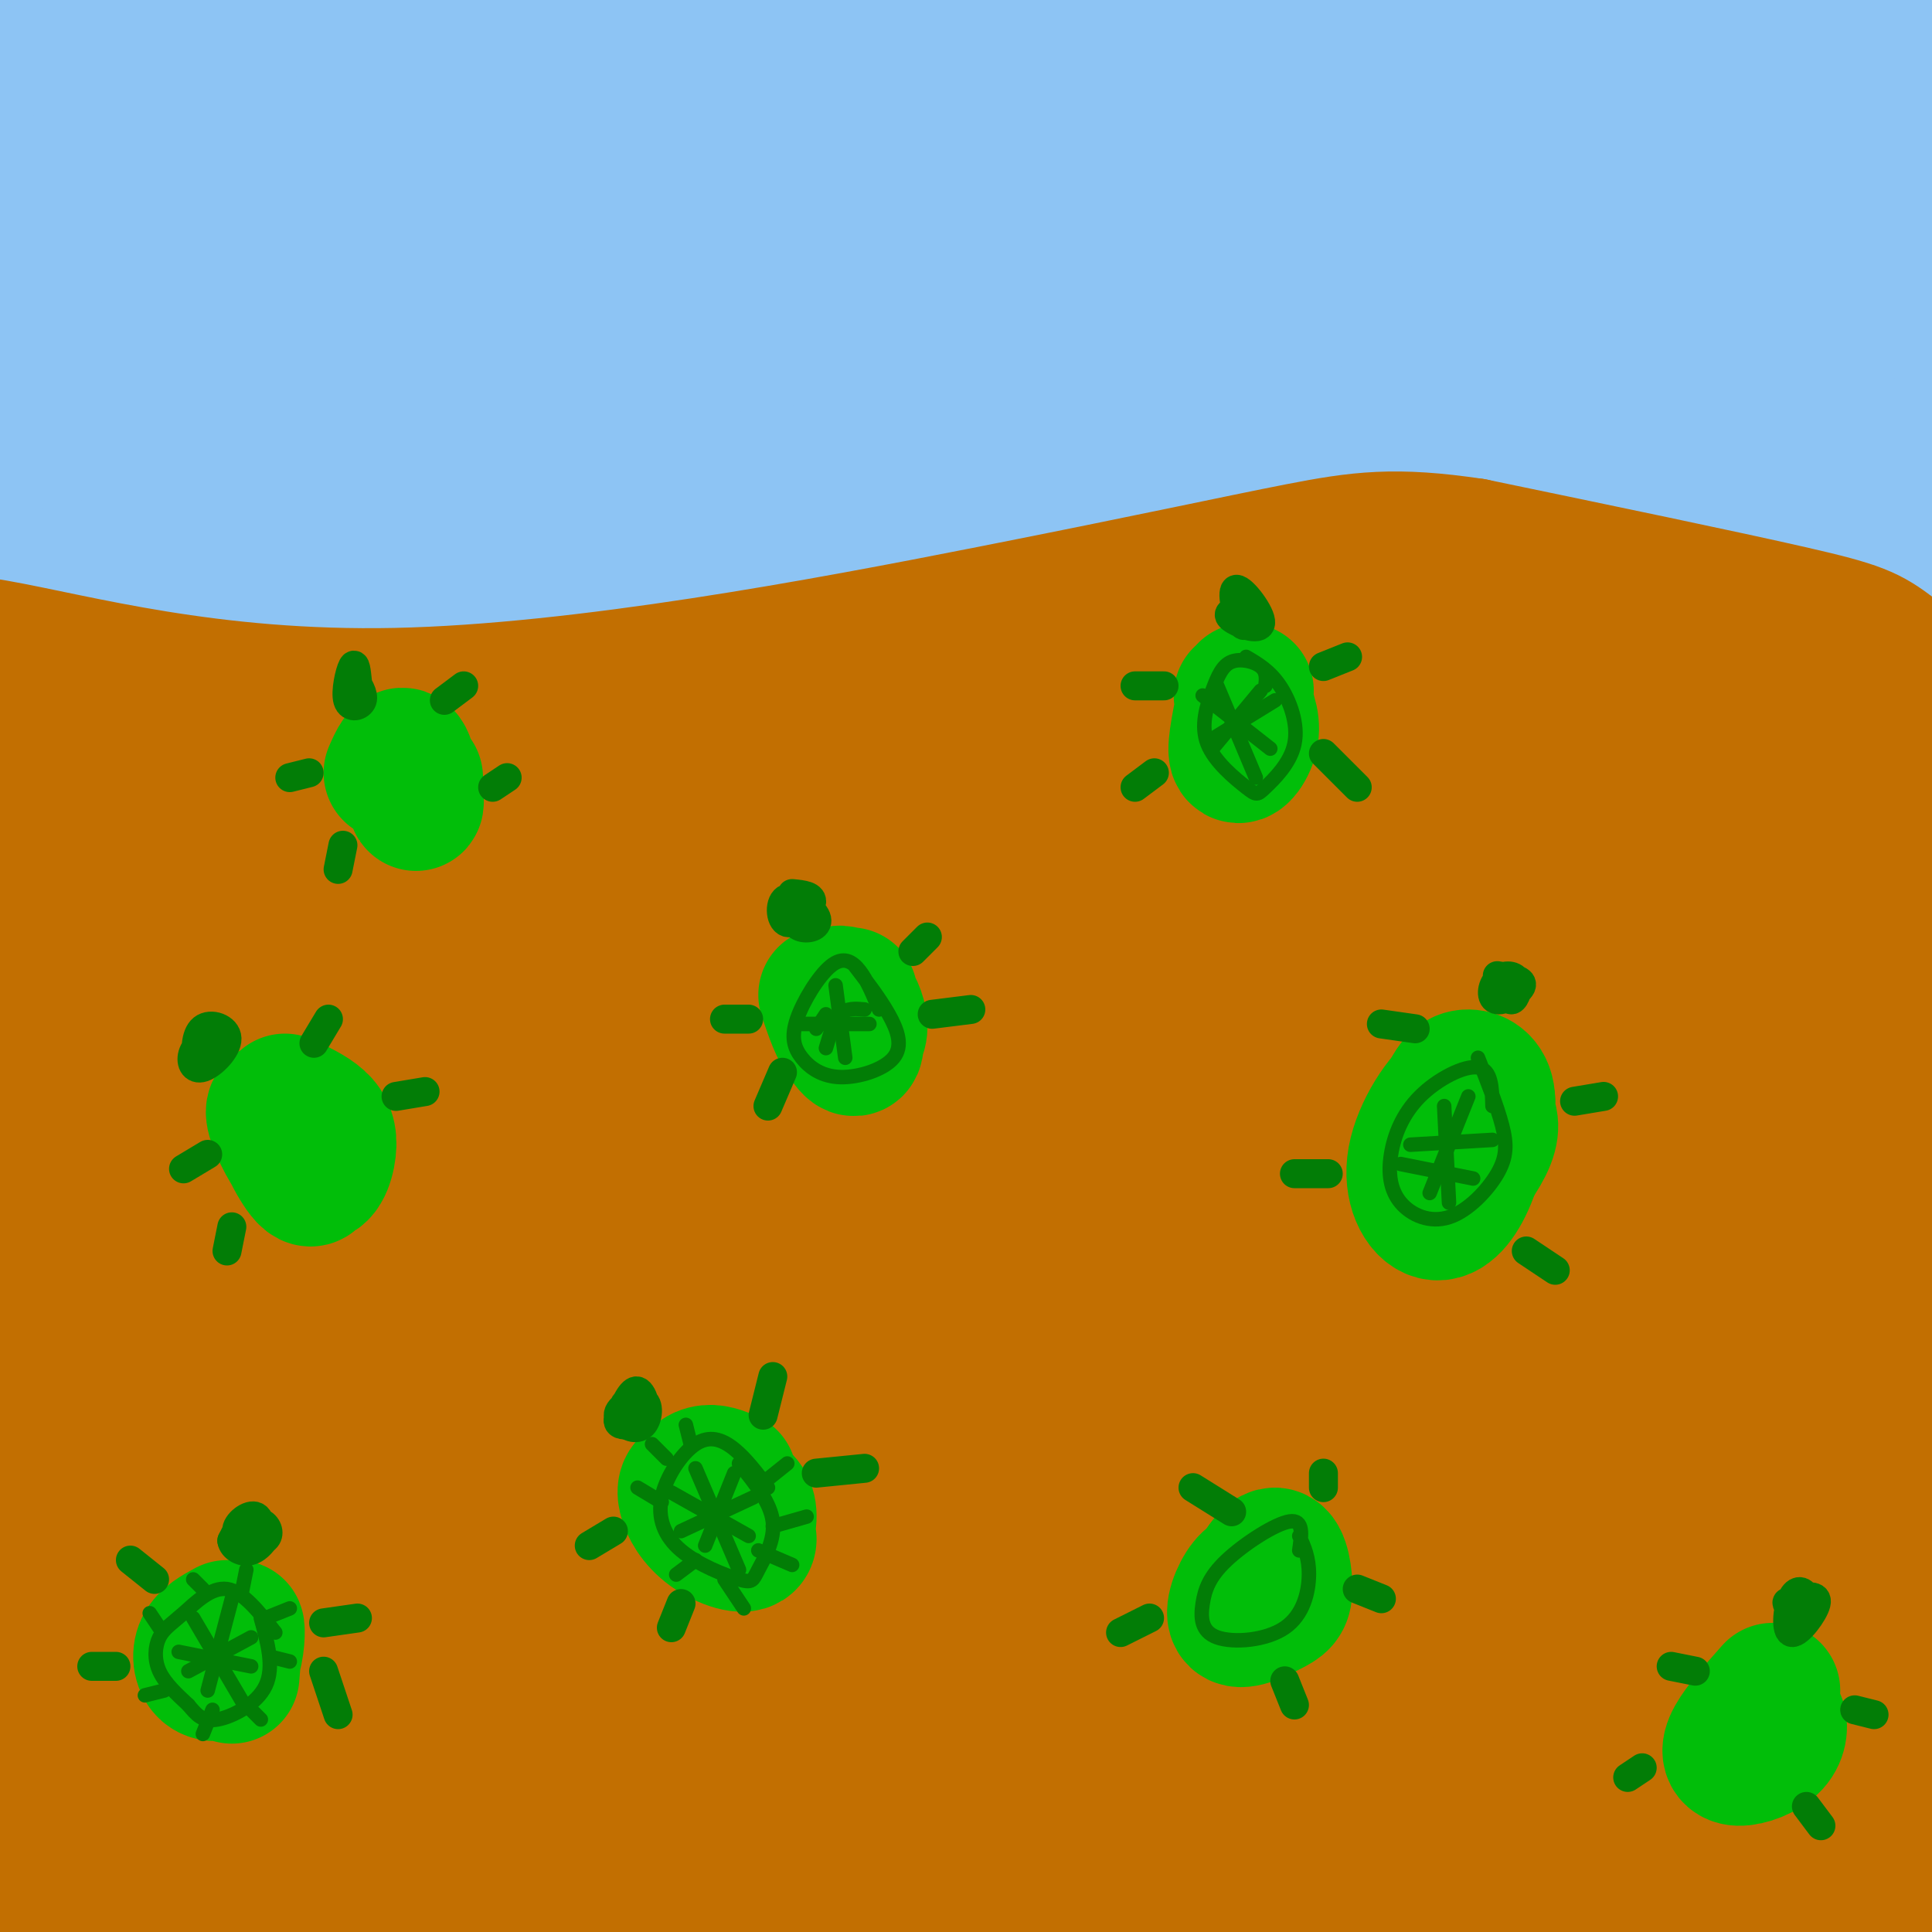 <svg viewBox='0 0 400 400' version='1.1' xmlns='http://www.w3.org/2000/svg' xmlns:xlink='http://www.w3.org/1999/xlink'><g fill='none' stroke='rgb(141,196,244)' stroke-width='28' stroke-linecap='round' stroke-linejoin='round'><path d='M224,33c-75.062,-6.977 -150.123,-13.954 -158,-19c-7.877,-5.046 51.431,-8.163 100,-9c48.569,-0.837 86.398,0.604 122,3c35.602,2.396 68.977,5.748 88,7c19.023,1.252 23.694,0.405 17,-2c-6.694,-2.405 -24.753,-6.366 -51,-10c-26.247,-3.634 -60.682,-6.940 -100,-9c-39.318,-2.060 -83.519,-2.874 -127,-1c-43.481,1.874 -86.240,6.437 -129,11'/><path d='M-14,4c-35.893,2.583 -61.125,3.541 -13,2c48.125,-1.541 169.607,-5.580 266,-5c96.393,0.580 167.697,5.778 188,6c20.303,0.222 -10.396,-4.532 -39,-8c-28.604,-3.468 -55.112,-5.650 -93,-6c-37.888,-0.350 -87.156,1.133 -124,3c-36.844,1.867 -61.266,4.118 -107,11c-45.734,6.882 -112.781,18.395 -112,20c0.781,1.605 69.391,-6.697 138,-15'/><path d='M90,12c49.019,-3.212 102.567,-3.741 131,-4c28.433,-0.259 31.752,-0.249 55,2c23.248,2.249 66.424,6.737 108,11c41.576,4.263 81.553,8.300 39,8c-42.553,-0.300 -167.637,-4.937 -245,-5c-77.363,-0.063 -107.007,4.447 -144,10c-36.993,5.553 -81.336,12.149 -81,12c0.336,-0.149 45.350,-7.043 93,-11c47.650,-3.957 97.937,-4.978 140,-5c42.063,-0.022 75.902,0.956 123,5c47.098,4.044 107.457,11.156 123,13c15.543,1.844 -13.728,-1.578 -43,-5'/><path d='M389,43c-25.687,-2.293 -68.403,-5.526 -118,-6c-49.597,-0.474 -106.074,1.812 -152,5c-45.926,3.188 -81.300,7.277 -115,13c-33.700,5.723 -65.724,13.081 -66,14c-0.276,0.919 31.197,-4.599 76,-9c44.803,-4.401 102.938,-7.683 153,-9c50.062,-1.317 92.052,-0.668 148,3c55.948,3.668 125.854,10.354 138,11c12.146,0.646 -33.466,-4.747 -64,-7c-30.534,-2.253 -45.988,-1.367 -69,-2c-23.012,-0.633 -53.580,-2.786 -128,4c-74.420,6.786 -192.691,22.510 -230,27c-37.309,4.490 6.346,-2.255 50,-9'/><path d='M12,78c27.543,-3.953 71.399,-9.334 104,-12c32.601,-2.666 53.946,-2.617 83,-2c29.054,0.617 65.816,1.800 121,8c55.184,6.200 128.792,17.415 131,19c2.208,1.585 -66.982,-6.461 -123,-10c-56.018,-3.539 -98.863,-2.570 -137,-1c-38.137,1.570 -71.564,3.742 -99,6c-27.436,2.258 -48.880,4.602 -87,11c-38.120,6.398 -92.915,16.851 -92,17c0.915,0.149 57.541,-10.004 114,-17c56.459,-6.996 112.752,-10.834 161,-13c48.248,-2.166 88.451,-2.660 138,1c49.549,3.660 108.442,11.474 129,14c20.558,2.526 2.779,-0.237 -15,-3'/><path d='M440,96c-18.788,-1.826 -58.257,-4.890 -98,-6c-39.743,-1.110 -79.760,-0.265 -124,3c-44.240,3.265 -92.703,8.950 -154,20c-61.297,11.050 -135.426,27.464 -139,27c-3.574,-0.464 63.409,-17.805 124,-28c60.591,-10.195 114.792,-13.243 159,-14c44.208,-0.757 78.424,0.776 109,3c30.576,2.224 57.513,5.139 91,10c33.487,4.861 73.526,11.667 67,12c-6.526,0.333 -59.615,-5.808 -111,-9c-51.385,-3.192 -101.065,-3.436 -146,-2c-44.935,1.436 -85.124,4.553 -130,11c-44.876,6.447 -94.438,16.223 -144,26'/><path d='M-56,149c-31.112,5.955 -36.893,7.842 -12,3c24.893,-4.842 80.461,-16.415 139,-23c58.539,-6.585 120.048,-8.184 147,-10c26.952,-1.816 19.346,-3.848 67,0c47.654,3.848 150.569,13.578 173,15c22.431,1.422 -35.621,-5.463 -68,-9c-32.379,-3.537 -39.085,-3.727 -71,-4c-31.915,-0.273 -89.039,-0.630 -133,1c-43.961,1.630 -74.759,5.247 -99,8c-24.241,2.753 -41.926,4.644 -73,11c-31.074,6.356 -75.537,17.178 -120,28'/></g>
<g fill='none' stroke='rgb(194,111,1)' stroke-width='28' stroke-linecap='round' stroke-linejoin='round'><path d='M374,143c0.000,0.000 -1.000,0.000 -1,0'/><path d='M381,139c2.309,-1.085 4.619,-2.169 10,0c5.381,2.169 13.834,7.592 14,7c0.166,-0.592 -7.955,-7.198 -13,-11c-5.045,-3.802 -7.013,-4.801 -21,-8c-13.987,-3.199 -39.994,-8.600 -66,-14'/><path d='M305,113c-16.148,-2.409 -23.518,-1.430 -36,1c-12.482,2.430 -30.078,6.311 -64,13c-33.922,6.689 -84.171,16.185 -123,17c-38.829,0.815 -66.237,-7.053 -83,-10c-16.763,-2.947 -22.882,-0.974 -29,1'/><path d='M-30,135c-7.400,0.467 -11.400,1.133 -17,4c-5.600,2.867 -12.800,7.933 -20,13'/><path d='M19,165c45.217,0.228 90.434,0.456 99,-1c8.566,-1.456 -19.518,-4.596 -55,-6c-35.482,-1.404 -78.360,-1.070 -72,-1c6.360,0.070 61.960,-0.123 132,6c70.040,6.123 154.520,18.561 239,31'/><path d='M362,194c47.900,6.471 48.149,7.150 49,5c0.851,-2.150 2.306,-7.129 -49,-17c-51.306,-9.871 -155.371,-24.635 -188,-31c-32.629,-6.365 6.177,-4.333 19,-5c12.823,-0.667 -0.336,-4.035 42,1c42.336,5.035 140.167,18.471 139,16c-1.167,-2.471 -101.334,-20.849 -138,-29c-36.666,-8.151 -9.833,-6.076 17,-4'/><path d='M253,130c28.979,2.560 92.928,10.958 98,11c5.072,0.042 -48.731,-8.274 -67,-12c-18.269,-3.726 -1.002,-2.862 12,-2c13.002,0.862 21.740,1.721 39,6c17.260,4.279 43.041,11.977 56,16c12.959,4.023 13.097,4.371 13,6c-0.097,1.629 -0.429,4.538 5,7c5.429,2.462 16.621,4.477 -22,3c-38.621,-1.477 -127.053,-6.448 -170,-8c-42.947,-1.552 -40.409,0.313 -47,1c-6.591,0.687 -22.312,0.196 -41,2c-18.688,1.804 -40.344,5.902 -62,10'/><path d='M67,170c30.179,-0.862 136.626,-8.016 203,-10c66.374,-1.984 92.674,1.202 123,5c30.326,3.798 64.677,8.206 39,7c-25.677,-1.206 -111.381,-8.027 -167,-11c-55.619,-2.973 -81.152,-2.098 -112,-1c-30.848,1.098 -67.011,2.418 -117,8c-49.989,5.582 -113.805,15.426 -96,16c17.805,0.574 117.230,-8.122 185,-11c67.770,-2.878 103.885,0.061 140,3'/><path d='M265,176c40.397,1.879 71.388,5.076 114,12c42.612,6.924 96.845,17.575 88,17c-8.845,-0.575 -80.769,-12.378 -138,-18c-57.231,-5.622 -99.771,-5.065 -126,-6c-26.229,-0.935 -36.148,-3.361 -89,2c-52.852,5.361 -148.637,18.509 -165,20c-16.363,1.491 46.695,-8.675 103,-14c56.305,-5.325 105.855,-5.809 152,-4c46.145,1.809 88.885,5.910 119,10c30.115,4.090 47.605,8.168 56,11c8.395,2.832 7.693,4.419 23,7c15.307,2.581 46.621,6.156 3,4c-43.621,-2.156 -162.177,-10.045 -224,-13c-61.823,-2.955 -66.911,-0.978 -72,1'/><path d='M109,205c-55.294,4.002 -157.530,13.507 -162,12c-4.470,-1.507 88.825,-14.026 145,-20c56.175,-5.974 75.228,-5.404 99,-5c23.772,0.404 52.262,0.643 77,2c24.738,1.357 45.722,3.831 71,8c25.278,4.169 54.848,10.033 70,14c15.152,3.967 15.886,6.037 26,10c10.114,3.963 29.609,9.820 -12,9c-41.609,-0.820 -144.320,-8.316 -243,-9c-98.680,-0.684 -193.328,5.444 -222,5c-28.672,-0.444 8.633,-7.461 50,-12c41.367,-4.539 86.797,-6.600 128,-6c41.203,0.600 78.178,3.862 104,6c25.822,2.138 40.491,3.153 74,9c33.509,5.847 85.860,16.528 102,20c16.140,3.472 -3.930,-0.264 -24,-4'/><path d='M392,244c-48.487,-4.653 -157.704,-14.284 -216,-18c-58.296,-3.716 -65.671,-1.515 -101,2c-35.329,3.515 -98.613,8.346 -110,8c-11.387,-0.346 29.122,-5.868 66,-9c36.878,-3.132 70.123,-3.874 93,-5c22.877,-1.126 35.386,-2.638 84,2c48.614,4.638 133.335,15.425 170,21c36.665,5.575 25.275,5.939 33,8c7.725,2.061 34.564,5.821 3,4c-31.564,-1.821 -121.532,-9.221 -181,-14c-59.468,-4.779 -88.437,-6.937 -138,-5c-49.563,1.937 -119.720,7.968 -135,8c-15.280,0.032 24.318,-5.934 59,-10c34.682,-4.066 64.447,-6.231 93,-7c28.553,-0.769 55.894,-0.143 83,1c27.106,1.143 53.977,2.801 84,6c30.023,3.199 63.199,7.938 91,14c27.801,6.062 50.229,13.446 53,16c2.771,2.554 -14.114,0.277 -31,-2'/><path d='M392,264c-49.859,-4.802 -159.007,-15.808 -251,-16c-91.993,-0.192 -166.832,10.430 -186,12c-19.168,1.570 17.335,-5.910 52,-11c34.665,-5.090 67.492,-7.789 99,-9c31.508,-1.211 61.698,-0.935 90,0c28.302,0.935 54.716,2.530 86,7c31.284,4.470 67.436,11.817 90,17c22.564,5.183 31.538,8.202 37,11c5.462,2.798 7.410,5.373 6,7c-1.410,1.627 -6.179,2.304 -43,-1c-36.821,-3.304 -105.695,-10.589 -151,-15c-45.305,-4.411 -67.042,-5.946 -118,-3c-50.958,2.946 -131.136,10.374 -146,10c-14.864,-0.374 35.586,-8.549 98,-13c62.414,-4.451 136.793,-5.176 183,-4c46.207,1.176 64.241,4.253 91,9c26.759,4.747 62.243,11.163 91,17c28.757,5.837 50.788,11.096 32,10c-18.788,-1.096 -78.394,-8.548 -138,-16'/><path d='M314,276c-35.462,-3.853 -55.116,-5.484 -90,-6c-34.884,-0.516 -84.997,0.084 -121,2c-36.003,1.916 -57.895,5.150 -75,8c-17.105,2.850 -29.423,5.316 -50,9c-20.577,3.684 -49.414,8.584 -22,8c27.414,-0.584 111.077,-6.653 161,-9c49.923,-2.347 66.105,-0.973 91,0c24.895,0.973 58.502,1.544 89,4c30.498,2.456 57.886,6.796 92,13c34.114,6.204 74.952,14.271 47,12c-27.952,-2.271 -124.696,-14.882 -189,-20c-64.304,-5.118 -96.168,-2.745 -121,-2c-24.832,0.745 -42.631,-0.137 -81,3c-38.369,3.137 -97.308,10.295 -86,9c11.308,-1.295 92.862,-11.042 141,-15c48.138,-3.958 62.860,-2.127 87,-1c24.140,1.127 57.697,1.549 90,4c32.303,2.451 63.351,6.929 99,13c35.649,6.071 75.900,13.735 56,15c-19.900,1.265 -99.950,-3.867 -180,-9'/><path d='M252,314c-52.249,-0.785 -92.872,1.752 -120,3c-27.128,1.248 -40.761,1.208 -81,7c-40.239,5.792 -107.086,17.415 -93,16c14.086,-1.415 109.103,-15.869 164,-22c54.897,-6.131 69.673,-3.939 93,-3c23.327,0.939 55.206,0.626 90,3c34.794,2.374 72.502,7.435 92,11c19.498,3.565 20.787,5.634 35,8c14.213,2.366 41.350,5.029 1,3c-40.350,-2.029 -148.186,-8.749 -208,-11c-59.814,-2.251 -71.605,-0.033 -116,6c-44.395,6.033 -121.394,15.880 -129,16c-7.606,0.120 54.183,-9.487 91,-15c36.817,-5.513 48.663,-6.932 80,-8c31.337,-1.068 82.164,-1.787 117,-1c34.836,0.787 53.682,3.078 78,7c24.318,3.922 54.110,9.473 68,13c13.890,3.527 11.878,5.028 15,7c3.122,1.972 11.379,4.416 -17,3c-28.379,-1.416 -93.394,-6.690 -153,-8c-59.606,-1.310 -113.803,1.345 -168,4'/><path d='M91,353c-50.232,3.357 -91.813,9.749 -106,11c-14.187,1.251 -0.982,-2.640 12,-6c12.982,-3.360 25.741,-6.191 45,-9c19.259,-2.809 45.019,-5.597 70,-8c24.981,-2.403 49.185,-4.423 83,-4c33.815,0.423 77.243,3.288 107,6c29.757,2.712 45.844,5.269 61,9c15.156,3.731 29.382,8.634 44,12c14.618,3.366 29.626,5.195 1,3c-28.626,-2.195 -100.888,-8.415 -150,-11c-49.112,-2.585 -75.074,-1.536 -100,-1c-24.926,0.536 -48.816,0.559 -87,4c-38.184,3.441 -90.661,10.300 -76,9c14.661,-1.300 96.461,-10.758 152,-14c55.539,-3.242 84.817,-0.267 107,1c22.183,1.267 37.270,0.826 75,6c37.730,5.174 98.103,15.964 91,17c-7.103,1.036 -81.682,-7.683 -122,-12c-40.318,-4.317 -46.377,-4.234 -81,-3c-34.623,1.234 -97.812,3.617 -161,6'/><path d='M56,369c-38.302,2.646 -53.557,6.260 -75,11c-21.443,4.740 -49.076,10.605 -26,8c23.076,-2.605 96.859,-13.681 144,-18c47.141,-4.319 67.638,-1.880 85,-2c17.362,-0.120 31.589,-2.800 87,3c55.411,5.800 152.005,20.078 158,22c5.995,1.922 -78.609,-8.513 -129,-13c-50.391,-4.487 -66.571,-3.026 -101,-1c-34.429,2.026 -87.109,4.615 -140,12c-52.891,7.385 -105.994,19.564 -94,19c11.994,-0.564 89.084,-13.872 137,-21c47.916,-7.128 66.658,-8.075 102,-8c35.342,0.075 87.284,1.174 134,5c46.716,3.826 88.204,10.379 77,12c-11.204,1.621 -75.102,-1.689 -139,-5'/><path d='M276,393c-49.518,-0.092 -103.813,2.179 -137,4c-33.187,1.821 -45.264,3.192 -79,10c-33.736,6.808 -89.130,19.052 -89,18c0.130,-1.052 55.783,-15.400 107,-24c51.217,-8.600 97.997,-11.454 143,-12c45.003,-0.546 88.228,1.214 129,5c40.772,3.786 79.089,9.599 75,10c-4.089,0.401 -50.585,-4.608 -70,-8c-19.415,-3.392 -11.751,-5.167 -83,-1c-71.249,4.167 -221.413,14.276 -277,17c-55.587,2.724 -16.596,-1.936 3,-5c19.596,-3.064 19.798,-4.532 20,-6'/><path d='M18,401c51.799,-7.529 171.297,-23.353 212,-30c40.703,-6.647 2.610,-4.118 -19,-6c-21.610,-1.882 -26.738,-8.174 -79,-9c-52.262,-0.826 -151.659,3.815 -151,-3c0.659,-6.815 101.372,-25.084 110,-33c8.628,-7.916 -74.831,-5.477 -109,-5c-34.169,0.477 -19.048,-1.006 6,-3c25.048,-1.994 60.024,-4.497 95,-7'/><path d='M83,305c24.107,-0.119 36.875,3.083 42,5c5.125,1.917 2.607,2.548 -5,4c-7.607,1.452 -20.304,3.726 -33,6'/></g>
<g fill='none' stroke='rgb(1,190,9)' stroke-width='28' stroke-linecap='round' stroke-linejoin='round'><path d='M303,236c0.603,-3.854 1.206,-7.707 0,-7c-1.206,0.707 -4.223,5.975 -5,9c-0.777,3.025 0.684,3.807 3,2c2.316,-1.807 5.487,-6.204 6,-10c0.513,-3.796 -1.633,-6.989 -5,-5c-3.367,1.989 -7.954,9.162 -9,15c-1.046,5.838 1.449,10.341 4,11c2.551,0.659 5.157,-2.526 7,-7c1.843,-4.474 2.921,-10.237 4,-16'/><path d='M308,228c-0.046,-3.705 -2.162,-4.968 -4,-5c-1.838,-0.032 -3.399,1.168 -5,6c-1.601,4.832 -3.241,13.295 -3,17c0.241,3.705 2.364,2.653 5,0c2.636,-2.653 5.787,-6.907 7,-10c1.213,-3.093 0.490,-5.027 -1,-6c-1.490,-0.973 -3.745,-0.987 -6,-1'/><path d='M151,306c-1.673,-0.713 -3.347,-1.426 -5,-1c-1.653,0.426 -3.286,1.990 -2,5c1.286,3.010 5.491,7.467 8,8c2.509,0.533 3.323,-2.858 3,-5c-0.323,-2.142 -1.783,-3.035 -4,-4c-2.217,-0.965 -5.191,-2.002 -7,-2c-1.809,0.002 -2.454,1.042 -2,3c0.454,1.958 2.007,4.835 5,7c2.993,2.165 7.427,3.619 8,2c0.573,-1.619 -2.713,-6.309 -6,-11'/><path d='M171,206c1.312,3.863 2.624,7.725 4,9c1.376,1.275 2.815,-0.038 3,-2c0.185,-1.962 -0.884,-4.573 -2,-6c-1.116,-1.427 -2.278,-1.671 -3,-1c-0.722,0.671 -1.002,2.258 0,5c1.002,2.742 3.286,6.641 4,6c0.714,-0.641 -0.143,-5.820 -1,-11'/><path d='M61,230c-1.915,-0.174 -3.829,-0.349 -3,3c0.829,3.349 4.402,10.221 6,11c1.598,0.779 1.221,-4.534 0,-8c-1.221,-3.466 -3.286,-5.084 -5,-6c-1.714,-0.916 -3.078,-1.129 -2,2c1.078,3.129 4.598,9.602 7,11c2.402,1.398 3.685,-2.277 4,-5c0.315,-2.723 -0.339,-4.492 -2,-6c-1.661,-1.508 -4.331,-2.754 -7,-4'/><path d='M47,337c-2.085,1.136 -4.169,2.271 -5,4c-0.831,1.729 -0.408,4.051 1,5c1.408,0.949 3.802,0.525 5,-2c1.198,-2.525 1.199,-7.150 1,-7c-0.199,0.150 -0.600,5.075 -1,10'/><path d='M263,326c-1.700,0.006 -3.401,0.012 -5,2c-1.599,1.988 -3.097,5.958 -2,7c1.097,1.042 4.789,-0.844 7,-2c2.211,-1.156 2.941,-1.580 3,-4c0.059,-2.420 -0.555,-6.834 -2,-7c-1.445,-0.166 -3.723,3.917 -6,8'/><path d='M367,350c-3.295,3.724 -6.590,7.448 -8,10c-1.410,2.552 -0.935,3.931 1,4c1.935,0.069 5.329,-1.174 7,-3c1.671,-1.826 1.620,-4.236 1,-5c-0.620,-0.764 -1.810,0.118 -3,1'/><path d='M258,143c-1.222,5.756 -2.444,11.511 -2,13c0.444,1.489 2.556,-1.289 3,-4c0.444,-2.711 -0.778,-5.356 -2,-8'/><path d='M86,161c0.156,3.178 0.311,6.356 0,5c-0.311,-1.356 -1.089,-7.244 -2,-9c-0.911,-1.756 -1.956,0.622 -3,3'/></g>
<g fill='none' stroke='rgb(2,125,6)' stroke-width='6' stroke-linecap='round' stroke-linejoin='round'><path d='M274,308c0.000,0.000 0.000,-3.000 0,-3'/><path d='M255,313c0.000,0.000 -8.000,-5.000 -8,-5'/><path d='M286,331c0.000,0.000 -5.000,-2.000 -5,-2'/><path d='M238,335c0.000,0.000 -6.000,3.000 -6,3'/><path d='M266,348c0.000,0.000 2.000,5.000 2,5'/><path d='M372,334c-1.134,-1.431 -2.267,-2.863 -2,-2c0.267,0.863 1.935,4.020 3,4c1.065,-0.020 1.526,-3.218 1,-5c-0.526,-1.782 -2.038,-2.148 -3,0c-0.962,2.148 -1.374,6.809 0,7c1.374,0.191 4.536,-4.088 5,-6c0.464,-1.912 -1.768,-1.456 -4,-1'/><path d='M351,346c0.000,0.000 -5.000,-1.000 -5,-1'/><path d='M340,366c0.000,0.000 -3.000,2.000 -3,2'/><path d='M374,374c0.000,0.000 3.000,4.000 3,4'/><path d='M384,354c0.000,0.000 4.000,1.000 4,1'/><path d='M311,203c0.624,2.106 1.247,4.211 2,4c0.753,-0.211 1.635,-2.739 1,-4c-0.635,-1.261 -2.789,-1.256 -4,0c-1.211,1.256 -1.480,3.761 0,4c1.480,0.239 4.709,-1.789 5,-3c0.291,-1.211 -2.354,-1.606 -5,-2'/><path d='M293,213c0.000,0.000 -7.000,-1.000 -7,-1'/><path d='M275,243c0.000,0.000 -7.000,0.000 -7,0'/><path d='M316,259c0.000,0.000 6.000,4.000 6,4'/><path d='M326,228c0.000,0.000 6.000,-1.000 6,-1'/><path d='M257,126c-1.681,0.459 -3.362,0.919 -2,2c1.362,1.081 5.767,2.785 6,1c0.233,-1.785 -3.707,-7.057 -5,-7c-1.293,0.057 0.059,5.445 1,7c0.941,1.555 1.470,-0.722 2,-3'/><path d='M241,142c0.000,0.000 -6.000,0.000 -6,0'/><path d='M239,160c0.000,0.000 -4.000,3.000 -4,3'/><path d='M279,136c0.000,0.000 -5.000,2.000 -5,2'/><path d='M274,156c0.000,0.000 7.000,7.000 7,7'/><path d='M167,187c-1.358,0.490 -2.716,0.981 -3,2c-0.284,1.019 0.506,2.568 2,3c1.494,0.432 3.693,-0.252 3,-2c-0.693,-1.748 -4.279,-4.561 -6,-4c-1.721,0.561 -1.579,4.497 0,5c1.579,0.503 4.594,-2.428 5,-4c0.406,-1.572 -1.797,-1.786 -4,-2'/><path d='M155,211c0.000,0.000 -5.000,0.000 -5,0'/><path d='M162,222c0.000,0.000 -3.000,7.000 -3,7'/><path d='M192,194c0.000,0.000 -3.000,3.000 -3,3'/><path d='M201,209c0.000,0.000 -8.000,1.000 -8,1'/><path d='M133,291c-1.047,-0.800 -2.094,-1.600 -3,-1c-0.906,0.600 -1.670,2.599 -1,4c0.670,1.401 2.774,2.205 4,1c1.226,-1.205 1.574,-4.420 0,-5c-1.574,-0.580 -5.071,1.473 -5,3c0.071,1.527 3.712,2.526 5,1c1.288,-1.526 0.225,-5.579 -1,-6c-1.225,-0.421 -2.613,2.789 -4,6'/><path d='M128,294c-0.167,1.167 1.417,1.083 3,1'/><path d='M127,317c0.000,0.000 -5.000,3.000 -5,3'/><path d='M141,332c0.000,0.000 -2.000,5.000 -2,5'/><path d='M160,285c0.000,0.000 -2.000,8.000 -2,8'/><path d='M179,304c0.000,0.000 -10.000,1.000 -10,1'/><path d='M45,213c-2.151,1.622 -4.302,3.244 -5,5c-0.698,1.756 0.056,3.647 2,3c1.944,-0.647 5.078,-3.833 5,-6c-0.078,-2.167 -3.367,-3.314 -5,-2c-1.633,1.314 -1.609,5.090 -1,6c0.609,0.910 1.805,-1.045 3,-3'/><path d='M43,239c0.000,0.000 -5.000,3.000 -5,3'/><path d='M48,254c0.000,0.000 -1.000,5.000 -1,5'/><path d='M68,211c0.000,0.000 -3.000,5.000 -3,5'/><path d='M88,226c0.000,0.000 -6.000,1.000 -6,1'/><path d='M74,141c-0.208,-2.030 -0.417,-4.060 -1,-3c-0.583,1.060 -1.542,5.208 -1,7c0.542,1.792 2.583,1.226 3,0c0.417,-1.226 -0.792,-3.113 -2,-5'/><path d='M64,160c0.000,0.000 -4.000,1.000 -4,1'/><path d='M71,175c0.000,0.000 -1.000,5.000 -1,5'/><path d='M96,142c0.000,0.000 -4.000,3.000 -4,3'/><path d='M105,161c0.000,0.000 -3.000,2.000 -3,2'/><path d='M51,318c-1.256,0.645 -2.512,1.289 -2,2c0.512,0.711 2.792,1.487 4,0c1.208,-1.487 1.344,-5.239 0,-6c-1.344,-0.761 -4.170,1.467 -4,3c0.170,1.533 3.334,2.370 5,2c1.666,-0.370 1.833,-1.946 1,-3c-0.833,-1.054 -2.667,-1.587 -4,-1c-1.333,0.587 -2.167,2.293 -3,4'/><path d='M48,319c0.179,1.333 2.125,2.667 4,2c1.875,-0.667 3.679,-3.333 3,-4c-0.679,-0.667 -3.839,0.667 -7,2'/><path d='M32,327c0.000,0.000 -5.000,-4.000 -5,-4'/><path d='M24,345c0.000,0.000 -5.000,0.000 -5,0'/><path d='M74,335c0.000,0.000 -7.000,1.000 -7,1'/><path d='M67,346c0.000,0.000 3.000,9.000 3,9'/></g>
<g fill='none' stroke='rgb(2,125,6)' stroke-width='3' stroke-linecap='round' stroke-linejoin='round'><path d='M57,338c-3.349,-4.263 -6.699,-8.526 -10,-9c-3.301,-0.474 -6.555,2.842 -9,5c-2.445,2.158 -4.081,3.158 -5,5c-0.919,1.842 -1.120,4.526 0,7c1.120,2.474 3.560,4.737 6,7'/><path d='M39,353c1.679,2.012 2.875,3.542 6,3c3.125,-0.542 8.179,-3.155 10,-7c1.821,-3.845 0.411,-8.923 -1,-14'/><path d='M51,325c0.000,0.000 -1.000,5.000 -1,5'/><path d='M60,333c0.000,0.000 -5.000,2.000 -5,2'/><path d='M60,344c0.000,0.000 -4.000,-1.000 -4,-1'/><path d='M54,356c0.000,0.000 -2.000,-2.000 -2,-2'/><path d='M44,354c0.000,0.000 -2.000,5.000 -2,5'/><path d='M34,350c0.000,0.000 -4.000,1.000 -4,1'/><path d='M33,337c0.000,0.000 -2.000,-3.000 -2,-3'/><path d='M42,329c0.000,0.000 -2.000,-2.000 -2,-2'/><path d='M48,331c0.000,0.000 -5.000,19.000 -5,19'/><path d='M52,345c0.000,0.000 -15.000,-3.000 -15,-3'/><path d='M52,339c0.000,0.000 -13.000,7.000 -13,7'/><path d='M40,335c0.000,0.000 10.000,17.000 10,17'/><path d='M159,308c-2.273,-3.011 -4.546,-6.021 -7,-8c-2.454,-1.979 -5.089,-2.926 -8,-1c-2.911,1.926 -6.098,6.726 -7,11c-0.902,4.274 0.482,8.021 4,11c3.518,2.979 9.170,5.190 12,6c2.830,0.810 2.839,0.218 4,-2c1.161,-2.218 3.475,-6.062 3,-10c-0.475,-3.938 -3.737,-7.969 -7,-12'/><path d='M152,305c0.000,0.000 -6.000,15.000 -6,15'/><path d='M155,318c0.000,0.000 -16.000,-9.000 -16,-9'/><path d='M156,310c0.000,0.000 -15.000,7.000 -15,7'/><path d='M144,304c0.000,0.000 9.000,21.000 9,21'/><path d='M163,303c0.000,0.000 -5.000,4.000 -5,4'/><path d='M167,314c0.000,0.000 -7.000,2.000 -7,2'/><path d='M164,324c0.000,0.000 -7.000,-3.000 -7,-3'/><path d='M154,333c0.000,0.000 -4.000,-6.000 -4,-6'/><path d='M144,323c0.000,0.000 -4.000,3.000 -4,3'/><path d='M137,311c0.000,0.000 -5.000,-3.000 -5,-3'/><path d='M138,302c0.000,0.000 -3.000,-3.000 -3,-3'/><path d='M142,295c0.000,0.000 1.000,4.000 1,4'/><path d='M182,209c-1.221,-2.989 -2.441,-5.978 -4,-8c-1.559,-2.022 -3.456,-3.075 -6,-1c-2.544,2.075 -5.735,7.280 -7,11c-1.265,3.720 -0.604,5.955 1,8c1.604,2.045 4.152,3.899 8,4c3.848,0.101 8.998,-1.550 11,-4c2.002,-2.450 0.858,-5.700 -1,-9c-1.858,-3.300 -4.429,-6.650 -7,-10'/><path d='M309,229c-0.091,-3.767 -0.182,-7.534 -3,-8c-2.818,-0.466 -8.363,2.370 -12,6c-3.637,3.630 -5.367,8.053 -6,12c-0.633,3.947 -0.170,7.417 2,10c2.170,2.583 6.045,4.280 10,3c3.955,-1.280 7.988,-5.537 10,-9c2.012,-3.463 2.003,-6.132 1,-10c-1.003,-3.868 -3.002,-8.934 -5,-14'/><path d='M262,142c0.160,-1.466 0.319,-2.932 -1,-4c-1.319,-1.068 -4.118,-1.737 -6,-1c-1.882,0.737 -2.848,2.882 -4,6c-1.152,3.118 -2.490,7.209 -1,11c1.490,3.791 5.808,7.281 8,9c2.192,1.719 2.258,1.667 4,0c1.742,-1.667 5.161,-4.949 6,-9c0.839,-4.051 -0.903,-8.872 -3,-12c-2.097,-3.128 -4.548,-4.564 -7,-6'/><path d='M261,143c0.000,0.000 -10.000,12.000 -10,12'/><path d='M263,155c0.000,0.000 -14.000,-11.000 -14,-11'/><path d='M264,145c0.000,0.000 -13.000,8.000 -13,8'/><path d='M252,142c0.000,0.000 8.000,19.000 8,19'/><path d='M173,204c0.000,0.000 2.000,15.000 2,15'/><path d='M180,212c0.000,0.000 -14.000,0.000 -14,0'/><path d='M179,209c-1.833,-0.167 -3.667,-0.333 -5,1c-1.333,1.333 -2.167,4.167 -3,7'/><path d='M171,210c0.000,0.000 -2.000,3.000 -2,3'/><path d='M309,236c0.000,0.000 -17.000,1.000 -17,1'/><path d='M299,229c0.000,0.000 1.000,20.000 1,20'/><path d='M305,244c0.000,0.000 -15.000,-3.000 -15,-3'/><path d='M304,227c0.000,0.000 -8.000,20.000 -8,20'/><path d='M269,321c0.478,-3.225 0.956,-6.449 -2,-6c-2.956,0.449 -9.347,4.573 -13,8c-3.653,3.427 -4.567,6.159 -5,9c-0.433,2.841 -0.384,5.793 3,7c3.384,1.207 10.103,0.671 14,-2c3.897,-2.671 4.970,-7.477 5,-11c0.030,-3.523 -0.985,-5.761 -2,-8'/></g>
</svg>